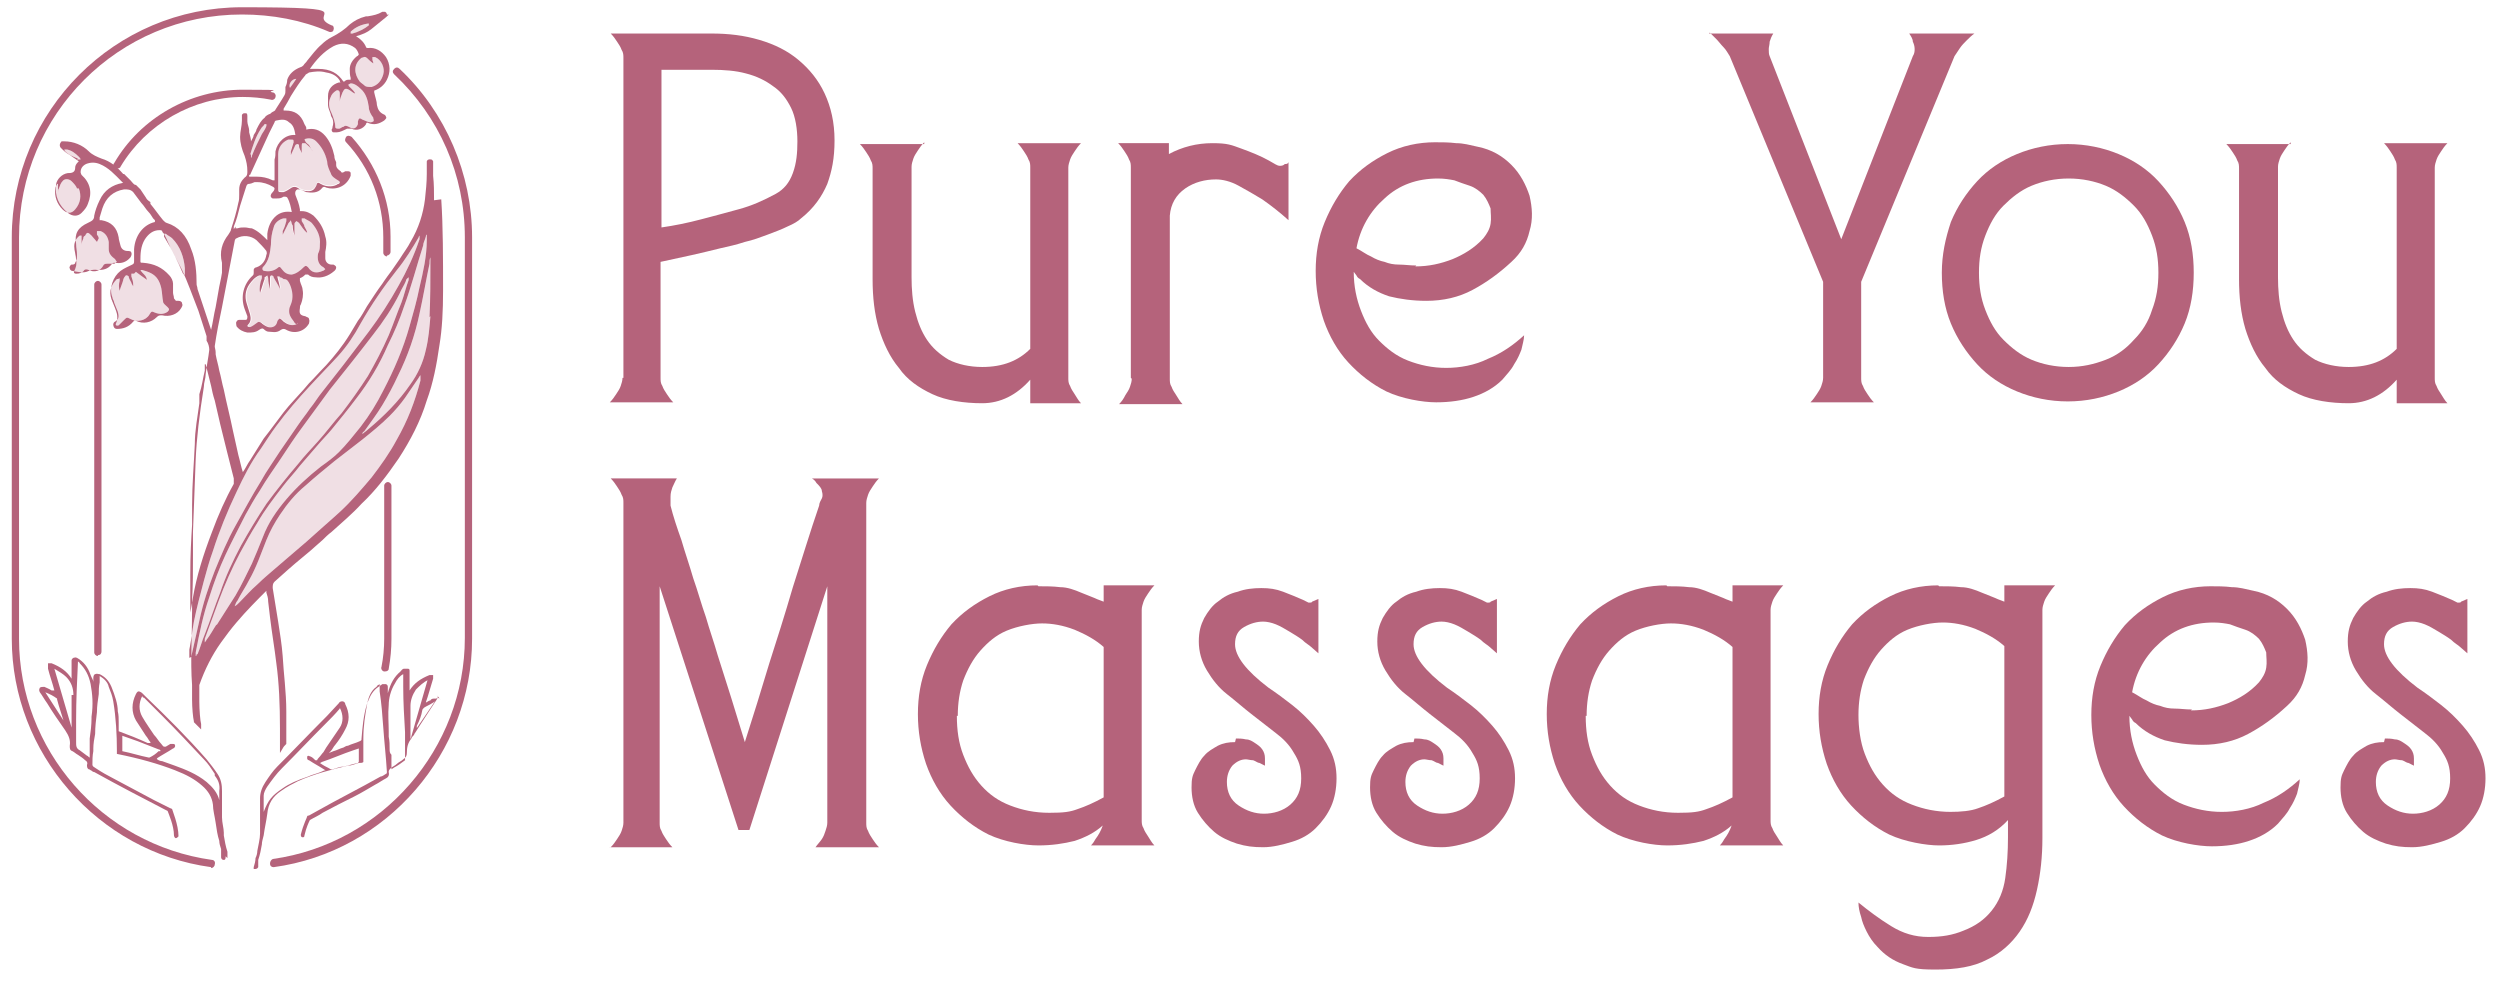 <svg xmlns="http://www.w3.org/2000/svg" id="Laag_1" data-name="Laag 1" viewBox="0 0 275.9 108.7"><defs><style>      .cls-1 {        opacity: .2;      }      .cls-1, .cls-2 {        fill: #b5637b;        stroke-width: 0px;      }    </style></defs><g><g><path class="cls-2" d="M30.2,95.7c-.2,0-.4-.1-.4-.4,0-.2.1-.4.3-.5,12.1-1.7,21.2-12.2,21.2-24.4V26.2c0-6.9-2.8-13.3-7.8-18-.2-.2-.2-.4,0-.6.2-.2.4-.2.6,0,5.1,4.8,8,11.6,8,18.6v44.3c0,12.6-9.4,23.5-21.9,25.2,0,0,0,0,0,0Z"></path><path class="cls-2" d="M23.3,95.7s0,0,0,0c-12.5-1.7-22-12.6-22-25.2V26.2C1.3,12.2,12.7.8,26.7.8s6.8.7,9.9,2c.2,0,.3.3.2.5,0,.2-.3.3-.5.2-3-1.3-6.3-1.9-9.6-1.9C13.1,1.6,2.1,12.6,2.1,26.2v44.3c0,12.2,9.1,22.7,21.3,24.4.2,0,.4.2.3.5,0,.2-.2.4-.4.4Z"></path><path class="cls-2" d="M42.7,28.3c-.2,0-.4-.2-.4-.4v-1.7c0-3.9-1.4-7.6-4.1-10.5-.2-.2-.1-.4,0-.6.2-.2.4-.1.6,0,2.7,3,4.3,6.9,4.3,11v1.7c0,.2-.2.4-.4.4Z"></path><path class="cls-2" d="M12.9,18.6c0,0-.1,0-.2,0-.2-.1-.3-.4-.1-.6,2.9-5,8.4-8.1,14.2-8.1s2.2.1,3.3.3c.2,0,.4.3.3.5,0,.2-.3.4-.5.3-1-.2-2.1-.3-3.1-.3-5.5,0-10.7,3-13.5,7.7,0,.1-.2.2-.4.2Z"></path><path class="cls-2" d="M10.8,72.4c-.2,0-.4-.2-.4-.4,0-.5,0-1,0-1.5V31.4c0-.2.2-.4.4-.4s.4.2.4.4v39.1c0,.5,0,1,0,1.4,0,.2-.1.4-.4.4,0,0,0,0,0,0Z"></path><path class="cls-2" d="M42.4,74.1s0,0,0,0c-.2,0-.4-.3-.3-.5.2-1,.3-2.1.3-3.1v-16.9c0-.2.2-.4.4-.4s.4.2.4.4v16.9c0,1.1-.1,2.2-.3,3.3,0,.2-.2.3-.4.3Z"></path><g><path class="cls-2" d="M25.1,94.7s0,0,0,0v-.7c-.2-.6-.3-1.2-.4-1.8,0,0,0-.2,0-.3,0-.5-.2-1.1-.2-1.7,0-.6,0-1.2,0-1.8,0-.4,0-.7,0-1.1,0-.7-.1-1.3-.5-1.9-.4-.6-.8-1.1-1.2-1.6-2.1-2.4-4.4-4.7-6.7-6.9l-.4-.4c-.1-.1-.3-.2-.4-.2-.1,0-.2.1-.3.3-.5,1-.5,2,0,2.9.4.6.7,1.1,1.1,1.7.2.2.3.5.5.7,0,0,0,0,0,.1h-.3c-1.1-.5-2.1-.9-3.2-1.3,0,0,0,0,0-.2,0-.3,0-.6,0-.8,0-.4,0-.8-.1-1.2,0-.8-.3-1.7-.7-2.7-.3-.7-.7-1.1-1.3-1.4-.2,0-.3-.1-.5,0-.1,0-.2.2-.2.4,0,.2,0,.4,0,.6h0s0,0,0-.1c0-.3-.2-.5-.3-.8-.3-.9-.8-1.5-1.5-1.9-.2-.1-.3,0-.4,0,0,0-.2.1-.2.3,0,.4,0,.8,0,1.1,0,.2,0,.5,0,.7,0,0,0,.2,0,.3,0,0,0,0,0,0h0s0,0,0-.1c-.5-.8-1.2-1.3-2.2-1.7-.1,0-.3,0-.4,0,0,0,0,.2,0,.4,0,0,0,.2,0,.2,0,0,0,0,0,0,.2.8.5,1.6.7,2.4,0,0,0,0-.1,0h-.2c-.3-.2-.6-.3-.8-.4-.2,0-.4,0-.5.1-.1.2-.1.3,0,.5,0,0,0,0,0,0,.3.4.5.8.8,1.2.6,1,1.3,2,2,3,.4.6.6,1.1.5,1.7,0,.3,0,.5.3.6.2.1.4.3.6.4.3.2.6.4.8.6.2.1.3.3.2.5,0,.2,0,.4.2.5,0,0,.1,0,.2.1.1,0,.2.2.4.2,2.7,1.5,5.4,2.9,8.1,4.3.1.3.7,1.6.7,2.7,0,.1.1.3.2.3,0,0,0,0,0,0,.1,0,.2-.1.3-.2,0-1.3-.7-2.9-.7-3,0,0,0,0,0,0,0,0-.1-.1-.2-.1-.6-.3-1.2-.6-1.8-.9-1.5-.8-3-1.6-4.5-2.4-.6-.3-1.3-.7-1.9-1.1l-.3-.2c0,0-.1-.1-.1-.2,0-.5,0-1,.1-1.5v-.3c0-.5.1-1.1.2-1.6,0-.8.1-1.6.2-2.4,0-.7.1-1.3.2-2,0-.4,0-.8.1-1.3,0-.2,0-.3,0-.5,0,0,0-.1,0-.2.5.3.9.7,1,1.2.2.5.4,1,.5,1.6.3,1.8.4,3.7.4,5.4,0,0,0,.1,0,.2h0c0,.1,0,.2,0,.2,0,0,0,0,0,0,2.5.5,4.6,1.1,6.4,1.8,1.3.5,2.2,1,3,1.7.7.6,1.1,1.3,1.2,2.1,0,.6.2,1.3.3,2,.1.7.2,1.4.4,2,0,.3.1.6.2.9,0,.2,0,.3,0,.5,0,.1,0,.3,0,.4,0,0,0,.3.3.3s0,0,0,0c.2,0,.2-.2.2-.4,0,0,0,0,0,0ZM17.3,83.7c.6-.4,1.2-.7,1.8-1.1.1,0,.3-.2.2-.4,0,0,0-.1-.2-.1,0,0-.2,0-.3,0-.2.1-.3.2-.5.3h-.2c-.1,0-.2-.2-.3-.3-.3-.3-.5-.7-.8-1-.4-.6-.9-1.3-1.3-2-.4-.7-.4-1.5,0-2.3,0,0,0,0,0,0,0,0,0,.2.2.2.7.7,1.4,1.4,2.1,2.1,1.5,1.5,3,3.1,4.5,4.7.5.5.8,1,1.2,1.6v.2c.4.5.6,1,.5,1.7,0,.3,0,.7,0,1,0,0,0,0,0,0-.2-.8-.7-1.4-1.4-2-1.1-.9-2.4-1.4-3.5-1.8-.5-.2-.9-.3-1.4-.5-.2,0-.4-.1-.6-.2,0,0,0,0,.1,0ZM17.7,82.9h-.2c-.3.3-.6.5-1,.7,0,0,0,0-.1,0-1-.2-1.9-.5-2.9-.7,0,0,0,0,0,0,0,0,0,0,0,0v-1.7l1.7.6c.8.3,1.5.6,2.3.9,0,0,.1,0,.2.1,0,0,0,0,0,0ZM10.1,79.3c0,.7-.1,1.5-.2,2.2,0,.3,0,.7,0,1,0,.3,0,.5,0,.8v.3c-.1,0-.2-.2-.3-.2-.3-.2-.5-.4-.8-.6-.4-.2-.4-.5-.4-.9,0-.5,0-1.1,0-1.6,0-.2,0-.5,0-.7v-.2c0-2.1.1-4.2.2-6.3,0,0,0,0,0-.1h0s0,0,0,0c0,0,.2.1.2.2.6.6,1,1.3,1.2,2.3.2,1.1.3,2.2.1,3.6ZM7,79.5l-2-3.1c.5.2.9.4,1.3.7,0,0,0,0,0,.1.2.8.5,1.6.7,2.3ZM7.9,76.7c0,.8,0,1.6,0,2.4,0,.4,0,.7,0,1.1,0,0,0,0,0,.1l-1.9-6.5c.5.3,1,.6,1.3.9.6.6.8,1.3.8,2Z"></path><path class="cls-2" d="M48.6,77.2c-.1-.2-.3-.2-.5-.1,0,0-.1,0-.2,0-.1,0-.3,0-.4.2-.1,0-.3.1-.4.2,0,0,0,0-.1,0,0,0,0,0,0,0l.2-.6c.2-.7.4-1.3.6-2,0-.1,0-.3,0-.4,0,0-.3,0-.4,0-1,.4-1.7.9-2.2,1.7,0,0,0,0,0,0,0,0,0,0,0-.1,0-.2,0-.4,0-.7,0-.4,0-.9,0-1.3,0-.2,0-.3-.2-.3,0,0-.2,0-.4,0-.2,0-.3.2-.4.3-.7.6-1.1,1.3-1.4,2.4,0,0,0,0,0,.1,0,0,0-.2,0-.3h0c0-.2,0-.3,0-.4,0-.2,0-.3-.2-.4-.1,0-.2,0-.4,0-.3.2-.6.4-.8.6-.5.5-.7,1.1-.9,1.6-.4,1.3-.5,2.6-.6,3.8,0,.2,0,.2-.2.3-.4.2-.9.3-1.3.5-.2,0-.3.1-.5.2-.4.1-.7.3-1.1.4l-.5.2s0,0,0,0c0,0,.1-.1.2-.2.2-.2.3-.5.5-.7.4-.5.8-1.1,1.1-1.7.5-.9.5-1.8,0-2.8,0-.2-.2-.3-.3-.3-.1,0-.3,0-.4.2l-1.3,1.4c-1.8,1.8-3.7,3.8-5.5,5.6-.5.5-.9,1.1-1.3,1.7-.4.6-.6,1.2-.6,1.8,0,.4,0,.9,0,1.3,0,.3,0,.6,0,.9,0,.2,0,.3,0,.5,0,.4,0,.8,0,1.2,0,.6-.2,1.3-.3,1.9,0,.3-.1.6-.2.8,0,.3-.1.7-.2,1,0,0,0,.2,0,.2,0,0,0,0,.2,0h0c0,0,.2,0,.3-.2,0,0,0,0,0-.2,0,0,0,0,0,0v-.6c.2-.6.3-1.1.4-1.7,0-.3.1-.6.2-1,.1-.8.3-1.6.4-2.4.1-1.1.6-1.9,1.5-2.5.7-.5,1.3-.8,1.9-1.1,1.8-.8,3.8-1.3,5.5-1.7.4,0,.8-.2,1.2-.3.2,0,.4,0,.5-.1h0s0,0,0,0c0-.3,0-.5,0-.8,0-.6,0-1.2,0-1.8,0-1.4.2-2.6.4-3.7.1-.6.3-1.3.8-1.8.1-.1.3-.2.4-.4,0,0,.1,0,.2-.1,0,0,0,0,0,0,0,0,0,.1,0,.2v.6c.2,1.3.3,2.6.4,4,.1,1.5.3,3.2.4,4.9,0,0,0,.2-.1.2-.2.1-.4.3-.6.3-2.3,1.3-4.7,2.5-7,3.8l-.9.5s-.2,0-.2.1-.4.8-.7,2c0,.1,0,.3.2.3,0,0,0,0,0,0,.1,0,.2,0,.2-.2.2-.9.5-1.5.6-1.7,0,0,0,0,0,0,0,0,0,0,0,0,.5-.3,1-.5,1.4-.8,1.1-.6,2.3-1.2,3.5-1.8.8-.4,1.6-.9,2.3-1.3.4-.2.8-.5,1.2-.7.2-.1.4-.3.3-.7,0-.1,0-.2.2-.4.2-.2.5-.3.7-.5.2-.2.5-.3.7-.5.3-.2.4-.4.4-.7,0-.6.1-1.1.5-1.6,0-.1.2-.3.3-.4,0,0,0-.1.1-.2l.7-1.1c.6-.9,1.1-1.7,1.7-2.6.1-.2.2-.3,0-.5ZM47.2,75l-1.9,6.6v-.5c0-.4,0-.8,0-1.2,0-.2,0-.4,0-.6,0-.5,0-.9,0-1.4,0-.6.2-1.2.6-1.8.4-.4.8-.8,1.4-1.1ZM46,80.6v-.5c.3-.6.5-1.1.6-1.7,0-.1.1-.2.2-.3.3-.2.6-.3.9-.5,0,0,.2-.1.3-.2,0,0,0,0,0,0-.7,1-1.4,2.1-2.1,3.1,0,0,0,0,0,0ZM44.5,75.8c0,1.7.1,3.3.2,5v2.2c0,0,0,.1,0,.1,0,.2,0,.4,0,.6,0,0,0,.1,0,.2-.4.3-.8.6-1.2.8l-.3.2v-1.6c-.2-.2-.2-.4-.2-.6,0-.5,0-.9-.1-1.4,0-.2,0-.4,0-.6,0-.9-.1-1.9,0-2.9,0-.7.2-1.6.7-2.4.2-.4.5-.8.9-1h0c0,.2,0,.3,0,.4,0,.3,0,.7,0,1ZM39.6,82.8c0,.1,0,.3,0,.4,0,.3,0,.5,0,.8,0,.1,0,.1-.1.2-.5.1-1.1.3-1.6.4-.4,0-.8.2-1.2.3,0,0-.1,0-.2,0-.3-.2-.6-.3-.9-.5l-.3-.2s0,0,0,0c0,0,.1,0,.2-.1,1.2-.4,2.3-.9,3.5-1.3l.6-.2s0,0,0,0h0c0,.2,0,.2,0,.3ZM37.5,78.1h0c.4.8.4,1.6,0,2.2-.5.7-1,1.5-1.5,2.2-.1.2-.2.3-.3.5-.2.2-.3.4-.5.6,0,0-.2.2-.2.3h-.2c-.2-.2-.3-.3-.5-.4-.1,0-.3-.2-.4,0,0,0,0,.1,0,.2,0,.1.1.2.2.2.6.4,1.2.7,1.8,1.1,0,0,0,0,.1,0-.2,0-.4.1-.6.2-.5.2-1,.3-1.4.5-1.2.4-2.1.8-2.8,1.3-1.2.8-1.6,1.3-2.1,2.6,0-.1,0-.2,0-.3,0-.5,0-1,0-1.5,0-.3.2-.7.4-1,.5-.7,1-1.4,1.6-2,1.6-1.6,3.2-3.3,4.7-4.8.6-.6,1.2-1.2,1.7-1.8,0,0,0,0,0,0Z"></path></g><path class="cls-2" d="M47.9,22.1c0-.9,0-1.8-.1-2.7v-1.3c0,0,0,0,0,0,0,0,0-.2,0-.3,0,0-.1-.2-.2-.2,0,0-.4-.1-.5.2,0,0,0,.2,0,.2,0,.4,0,.8,0,1.2,0,.9-.1,1.9-.2,2.8-.2,1.6-.7,3.2-1.6,4.7-.3.6-.7,1.1-1.2,1.9-.3.4-.6.9-.9,1.3-.3.4-.6.8-.8,1.1l-.2.3c-.6.8-1.1,1.6-1.7,2.5-.3.5-.6,1.1-1,1.6-.3.5-.6,1-.9,1.5-.8,1.3-1.7,2.4-2.6,3.4-.6.6-1.2,1.3-1.9,2l-.6.7c-.7.8-1.5,1.6-2.2,2.5-.7.9-1.4,1.9-2.2,2.9-.5.8-1,1.6-1.5,2.4-.3.4-.5.9-.8,1.3,0,0,0,0,0,0,0,0,0,0,0,0-.2-.6-.3-1.2-.5-1.9l-.6-2.7c-.3-1.5-.7-3-1-4.5-.2-.7-.3-1.4-.5-2.1-.1-.6-.3-1.2-.4-1.8,0,0,0-.2,0-.2,0-.3-.1-.5-.1-.7.2-1.4.5-2.9.8-4.3h0c.5-2.7,1-5.1,1.4-7.3,0-.1.1-.3.2-.3.7-.4,1.6-.3,2.2.2.4.4.8.8,1.1,1.2,0,0,.1.3,0,.4-.1.7-.5,1.2-1.1,1.4-.1,0-.3.1-.3.3,0,0,0,.2,0,.3,0,.1,0,.2-.1.3-1,.9-1.4,2.3-.9,3.7.1.3.2.5.3.8,0,.2,0,.4-.2.4-.1,0-.2,0-.3,0,0,0-.2,0-.3,0-.2,0-.3,0-.4.2-.1.1,0,.4,0,.5.3.4.7.6,1.2.7.5,0,.9,0,1.3-.3.3-.2.4-.2.6,0,.1.1.3.2.4.2.4,0,.9.2,1.4-.2q.3-.2.6,0h0c.9.5,2,.2,2.5-.7,0-.1.1-.3,0-.5,0-.2-.3-.2-.4-.3-.6-.1-.7-.3-.6-.9,0-.1,0-.3.1-.4h0c.2-.5.3-1.1.2-1.6,0-.3-.2-.6-.3-1,0-.2,0-.2,0-.3.3-.1.5-.3.6-.4,0,0,.1,0,.3,0,.2.2.5.3.8.3.7.1,1.4-.1,2.1-.7.1-.1.2-.2.2-.4,0-.1-.1-.2-.3-.3,0,0-.1,0-.2,0,0,0,0,0,0,0-.4,0-.7-.3-.7-.7,0-.2,0-.5,0-.7.1-.5.2-1.1,0-1.7-.2-1-.7-1.7-1.3-2.3-.4-.3-.8-.5-1.3-.5,0,0-.2,0-.2,0,0,0,0-.1,0-.2h0c-.1-.6-.3-1.1-.5-1.6h0q-.1-.4.2-.6c.1,0,.2,0,.3,0,.2.1.5.2.7.3.6.1,1.3.1,1.7-.4q.2-.3.5-.1c.9.3,2.2,0,2.7-1.3,0-.1,0-.2,0-.3,0,0,0-.2-.3-.2,0,0-.2,0-.3,0-.3.2-.4.2-.5,0-.3-.2-.5-.4-.5-.7v-.3c-.1-.2-.2-.4-.2-.7-.2-.9-.5-1.6-1-2.2-.6-.7-1.3-.9-2.1-.7,0,0,0,0,0,0,0,0,0,0,0,0v-.2c0-.1-.1-.2-.2-.4-.4-1.1-1.1-1.5-2.1-1.5,0,0,0,0-.2,0,0,0,0-.1,0-.2.3-.5.6-1,.8-1.4.5-.8,1-1.6,1.6-2.3,0-.1.3-.2.4-.3.6-.1,1.2-.2,1.9,0,.7.1,1.2.4,1.5.9,0,.2.1.2.1.2,0,0,0,0-.2,0-.7.2-1.2.7-1.2,1.5,0,.4,0,.7,0,1,0,.3.2.7.3,1,0,.2.1.3.2.5.1.3.1.6,0,.9,0,0,0,.2-.1.3,0,0,0,.3.2.3.1,0,.2,0,.4,0,.3,0,.7-.2,1.1-.4.2,0,.3,0,.5,0,.6.3,1.3,0,1.6-.5,0-.2.2-.2.3-.1.6.2,1.1.1,1.7-.3.2-.2.3-.3.2-.4,0,0,0-.2-.3-.3-.4-.2-.6-.5-.7-1,0-.4-.2-.9-.3-1.4,0-.1,0-.1,0-.2.6-.2,1.1-.6,1.4-1.2.4-.8.4-1.7-.1-2.5-.5-.7-1.2-1.1-2-1,0,0-.2,0-.2-.1-.2-.5-.6-.9-1.1-1.2,0,0,0,0,0,0,0,0,0,0,0,0,.7-.2,1.2-.4,1.7-.8.5-.4,1-.8,1.6-1.3s.1-.2.1-.3c0,0,0-.2-.2-.3,0,0-.2,0-.3,0-.5.3-1,.4-1.6.5h-.2c-.8.2-1.3.5-1.8.9-.5.5-1.2,1-2,1.4-.4.2-.8.5-1.1.8-.6.5-1.1,1.2-1.6,1.8-.1.2-.3.3-.4.5,0,0-.2.2-.3.2-.8.3-1.3.8-1.5,1.4,0,.3-.1.6-.2.8,0,.1,0,.3,0,.4h0c0,.2,0,.3-.1.5-.4.7-.7,1.1-1,1.6,0,.1-.2.2-.4.3h0c-.1.1-.2.2-.3.2-.2.1-.4.2-.5.4-.4.3-.6.7-.9,1.3,0,.2-.2.4-.3.6,0,.2-.2.5-.3.7,0-.3-.1-.6-.2-1v-.2c0-.3-.2-.7-.2-1,0-.1,0-.2,0-.3,0-.1,0-.2,0-.3,0-.1,0-.2-.1-.3,0,0-.2,0-.3,0,0,0-.2.1-.2.2,0,.2,0,.4,0,.6,0,.6-.2,1.2-.2,1.8,0,.7.2,1.4.5,2.1h0c.2.6.3,1.1.3,1.7,0,.3,0,.5-.3.7-.3.3-.6.7-.6,1.3,0,.2,0,.4,0,.6,0,.3,0,.6-.1.9-.2,1-.5,2-.8,2.9,0,.2-.2.4-.3.6-.7.9-1,1.9-.7,3.1,0,.4,0,.7,0,1.1-.1.7-.3,1.4-.4,2.1l-.3,1.7c-.2.8-.3,1.7-.5,2.5,0,0,0,0,0,0,0,0,0,0,0,0-.5-1.5-1-3-1.5-4.5,0-.2-.1-.4-.1-.5,0-1.3-.1-2.7-.6-3.9-.5-1.5-1.4-2.5-2.7-2.9-.1,0-.3-.2-.4-.3-.5-.6-.9-1.2-1.4-1.8v-.2c-.3-.2-.4-.3-.5-.5-.2-.3-.4-.6-.6-.9-.1-.1-.3-.3-.4-.4,0,0,0,0-.1-.1,0,0,0,0-.1,0,0,0,0,0,0,0-.2-.1-.3-.3-.5-.5-.2-.2-.5-.5-.7-.7h-.1c-.7-.8-1.4-1.4-2.4-1.7-.5-.2-1-.4-1.4-.8-.7-.7-1.7-1.1-2.7-1.1-.1,0-.2,0-.3,0,0,0-.2.2-.2.4,0,0,0,.2.1.3.3.3.6.6,1,.8.3.2.7.5,1,.7,0,0,0,0,0,0,0,0,0,0,0,0,0,0,0,0-.1.1-.2.2-.3.4-.3.6,0,.4-.2.6-.7.6,0,0,0,0-.1,0-.7.1-1.2.7-1.3,1.2-.2,1.3.3,2.4,1.3,3.2.5.4,1.1.4,1.5,0,.4-.4.6-.7.7-1,.5-1.2.3-2.3-.7-3.2,0,0-.1-.2-.1-.3,0-.4.2-.7.6-.9.5-.2,1-.2,1.5,0,1,.4,1.7,1.2,2.4,1.9l.2.2s0,0,0,0c0,0,0,0-.1,0h0c-1.1.2-2,.8-2.5,1.9-.3.6-.5,1.2-.6,1.7,0,.5-.3.6-.7.8-1.1.5-1.5,1.2-1.3,2.3h0c0,.5.1.8.1,1.2,0,.3,0,.6-.2.9,0,.1-.1.2-.3.2h-.1c-.1,0-.3.3-.2.4,0,.1.1.3.3.3.6.1,1.2.3,1.8,0q.5-.2,1-.1c.6,0,1.1-.1,1.5-.6.1-.2.2-.2.4-.2.6.1,1.2,0,1.7-.6,0,0,.2-.3.1-.5,0-.2-.3-.2-.4-.2-.4,0-.7-.2-.8-.6-.1-.4-.2-.7-.2-.9-.2-1.1-.8-1.7-1.9-1.9-.1,0-.2,0-.2,0,0,0,0,0,0-.1v-.2c.1-.3.2-.7.3-1,.4-1.2,1.2-1.9,2.4-2.1.4,0,.7,0,1,.3.3.4.6.8.9,1.2.3.3.5.7.8,1,.2.2.3.4.5.7l.2.2c0,.1,0,.2,0,.2,0,0,0,0,0,0-1.3.3-2.2,1.5-2.3,3,0,.4,0,.9,0,1.3h0c0,.2,0,.3-.2.4-.4.2-.9.4-1.3.7-.8.6-1.3,1.9-.9,2.9,0,.2.2.4.2.6.1.3.3.7.4,1,.2.7,0,.9-.3,1.1-.1,0-.2.2-.2.3,0,0,0,.5.4.5.7,0,1.3-.2,1.8-.8.1-.1.2-.2.3-.1.8.4,1.7.2,2.3-.4.2-.2.3-.2.6-.2.8.2,1.7-.1,2.1-.8.1-.2.2-.3.1-.5,0-.2-.2-.3-.4-.3,0,0,0,0-.1,0,0,0-.1,0-.2,0h0c0-.1-.2-.2-.2-.3,0-.2-.1-.4-.1-.6,0-.1,0-.2,0-.4,0-.2,0-.4,0-.6,0-.3-.2-.7-.4-.9-.8-.9-1.7-1.3-2.9-1.4-.3,0-.3,0-.3-.2,0-.7,0-1.6.5-2.4.4-.6.9-1,1.6-1,.2,0,.2,0,.3.1,0,.1.1.2.2.3.1.2.2.4.3.6.1.3.3.6.4.9.4.8.9,1.7,1.3,2.5.6,1.3,1.1,2.7,1.8,4.5.3.9.6,1.9.9,2.8v.5c.2.3.3.7.3,1-.1.9-.3,1.8-.4,2.7,0,.5-.2.9-.2,1.4-.5,3.1-.8,5.7-.9,8-.1,2.7-.2,5.4-.3,8,0,.8,0,1.7,0,2.5,0,1.7,0,3.4-.1,5.1v1.2c0,2.7-.2,5.4,0,8.1,0,.3,0,.9,0,1.6,0,.9.1,2,.2,2.4h0c0,0,0,.1,0,.1.1.1.3.3.4.4l.4.4v-.6c-.1-.3-.2-1.6-.2-2.5,0-.5,0-.9,0-1.1,0-.2,0-.5,0-.7.6-1.7,1.4-3.3,2.4-4.7.5-.7,1.1-1.5,1.7-2.2,1.1-1.3,2.3-2.5,3.3-3.5,0,0,0,0,0,0,0,0,0,0,0,0v.2c.1.3.2.6.2,1l.2,1.7c.2,1.7.5,3.4.7,5.1.3,2.2.4,4.6.4,7.2,0,.7,0,1.4,0,2.1v.6s.3-.5.3-.5c.1-.2.2-.3.4-.5h0s0-.1,0-.1c0-1.4,0-2.5,0-3.5,0-2.1-.3-4.2-.4-6.1-.1-1.3-.3-2.5-.5-3.8-.2-1.2-.4-2.4-.6-3.7,0-.3,0-.5.2-.7,1-.9,2-1.8,3.1-2.7l.6-.5c.5-.4,1-.9,1.6-1.4.3-.3.6-.6,1-.9,1.1-1,2.3-2,3.3-3.1,1.5-1.4,2.8-3.1,4.1-5,1.3-2,2.4-4.1,3.1-6.4.7-1.9,1.1-4,1.4-6.1.3-1.8.4-3.8.4-6,0-3.6,0-7.1-.2-10.1ZM41.2,13.1c0,0,.1.2,0,.3,0,0-.2.1-.3.1-.3,0-.6-.2-.9-.3-.3-.2-.4-.2-.5.2,0,0,0,.2,0,.3-.2.5-.5.6-1,.3-.2-.1-.4-.2-.6,0-.2,0-.3.2-.5.2-.2,0-.4,0-.4-.2,0-.5-.2-1-.4-1.5-.3-.6-.4-1.2-.1-1.8.1-.3.3-.5.6-.7.2-.1.4,0,.4.3,0,.3,0,.6,0,.9,0,0,0,0,0,0,0-.3.2-.7.3-1,.2-.4.3-.5.7-.3.2.1.4.3.6.4,0,0,0,0,.1,0,0,0,0,0,0,0-.1-.2-.3-.4-.4-.5,0,0-.2-.2-.3-.3,0,0-.1-.2,0-.2,0,0,.2-.1.2-.1.4,0,.8.3,1.1.6.6.5.8,1.3.9,2,0,.4.2.8.5,1.2ZM39.9,6.4c.2-.1.4-.2.6,0,.2.2.4.4.7.6,0-.2-.1-.3-.1-.4,0,0,0-.2,0-.3,0,0,.2,0,.3,0,.7.3,1.1,1.2.9,1.9-.2.7-.6,1.2-1.3,1.4-.3,0-.5,0-.7-.1-.2-.2-.4-.3-.6-.5-.6-.8-.8-1.9.3-2.7ZM38.7,3.5c.5-.5,1.2-.8,1.9-.9,0,0,.1,0,.1,0,0,0,0,.1,0,.2-.5.4-1.1.7-1.8.9,0,0-.2,0-.2,0,0,0,0-.2,0-.2ZM34.2,7.6c.7-1,1.5-1.9,2.6-2.5.8-.4,1.6-.4,2.4.2.2.2.3.4.4.7,0,0,0,0,0,0,0,0-.1.2-.2.2-.5.4-.8.9-.8,1.4,0,.3,0,.7.1,1,0,.1,0,.2,0,.2,0,0,0,0-.2,0-.2,0-.3,0-.5.2-.1,0-.1,0-.1,0-.6-.9-1.4-1.4-2.8-1.4,0,0,0,0-.1,0-.1,0-.3,0-.4,0-.1,0-.3,0-.4,0,0,0,0,0,0,0,0,0,0,0,0,0ZM32.7,8.7c-.2.3-.4.6-.7,1-.2-.4.2-1,.7-1ZM32.9,35.6c0,0-.1.2-.2.2-.5.2-1,0-1.4-.3,0,0-.1-.1-.2-.2,0,0-.2-.2-.3-.1,0,0-.2.2-.2.3-.1.5-.5.7-1,.6-.3-.1-.6-.3-.8-.5-.2-.1-.3-.1-.4,0-.3.2-.5.4-.8.5,0,0-.5,0-.2-.3.3-.3.3-.7.2-1.1-.1-.4-.3-.9-.4-1.3-.2-.7-.1-1.4.3-2,.3-.4.6-.8,1.1-1,.1,0,.3,0,.3,0,0,0,0,.2,0,.3-.2.5-.3,1.1-.2,1.6.2-.5.3-1,.5-1.5,0,0,0-.1,0-.2,0,0,.2-.1.3-.2,0,0,.1.2.1.3,0,.4.1.8.2,1.2,0-.4,0-.8,0-1.2,0-.1,0-.2.1-.3.1,0,.3,0,.3.2.2.4.5.8.7,1.3,0,0,0,0,0,.1,0-.5-.2-1-.3-1.5.2,0,.3,0,.3.1.1,0,.3.1.4.2.4,0,.5.2.7.6.3.7.4,1.5.1,2.2-.2.4-.3.9,0,1.4.1.2.3.4.4.6,0,0,.2.2.2.2ZM32.3,24.9c0,.4.1.7.2,1.1h0c0,0,0-.2,0-.3,0-.3,0-.7,0-1,0-.1.1-.2.2-.3,0,0,.2.1.3.2.3.4.5.8.9,1.1,0-.2-.2-.5-.3-.7,0-.2-.2-.4-.3-.6,0,0,0-.2,0-.3,0,0,.2,0,.3,0,.3.2.6.3.8.5.6.7,1,1.5.9,2.4,0,.3,0,.6-.2,1-.1.6,0,1.2.6,1.5,0,0,.1.1.2.2,0,0-.2.2-.3.2-.7.3-1.2.2-1.6-.4-.2-.2-.3-.2-.5,0-.4.4-.8.7-1.3.8-.5,0-.8-.2-1.1-.6-.2-.3-.3-.3-.5-.1-.4.3-.9.4-1.4.3-.2,0-.3-.2-.2-.4.7-.7.8-1.6.9-2.5,0-.7.1-1.3.3-1.9.1-.5.6-.9,1.1-1,.1,0,.2,0,.3,0,0,.1,0,.2,0,.3-.1.4-.2.7-.4,1.1,0,.1,0,.3,0,.4,0,0,0,0,0,0,.2-.4.4-.8.6-1.2,0-.1.2-.2.3-.4,0,.1.1.3.1.4ZM32.9,15.9c0,0,.1.1.1.2,0,.3.2.5.3.8,0,0,0,0,0,0,0,0,0-.2,0-.3,0-.2,0-.3,0-.5,0-.1,0-.3.1-.3,0,0,.2,0,.3,0,.2.2.5.4.7.7,0,0,0,.1.1.2,0,0,0,0,0,0-.1-.2-.3-.5-.4-.7-.1-.1-.3-.2-.4-.4,0,0-.1-.2-.1-.2,0,0,.1-.1.2-.1.4-.1.8,0,1.1.3.6.6,1,1.3,1.2,2.2,0,.4.2.9.4,1.3.1.4.5.6.8.8,0,0,.2.1.2.2,0,0,0,.2-.2.2-.4.3-1.2.4-1.9,0-.3-.2-.4-.2-.5.2-.2.4-.4.6-.9.6-.4,0-.8-.1-1.2-.4-.2-.1-.4-.1-.6,0-.3.2-.6.4-.9.5,0,0-.2,0-.3,0-.2,0-.3,0-.3-.3,0-.6,0-1.3,0-1.9,0-.7,0-1.4,0-2,0-.7.4-1.3,1.1-1.6,0,0,.2,0,.3,0,.3,0,.3,0,.3.3-.1.3-.2.7-.3,1,0,.1,0,.3,0,.4.2-.4.3-.7.5-1.1,0,0,.1-.1.2-.1ZM27.6,17.1c.3-1,.6-2,1.2-2.9.1-.2.3-.3.4-.5,0,0,.1,0,.2,0,0,0,0,.2,0,.2-.1.3-.3.6-.5.9-.4.8-.8,1.6-1.1,2.4,0,0,0,.2-.1.2,0,0,0,0,0,0,0-.1,0-.3,0-.4ZM27.6,19.3c.7-1.5,1.4-3.1,2.1-4.6.2-.4.4-.8.6-1.2,0-.1.1-.2.2-.2.5-.1,1-.2,1.4.2.5.3.6.8.7,1.4,0,0,0,0,0,0-1.1-.1-2,.8-2.2,1.8,0,.3,0,.6-.1.9,0,.1,0,.6,0,.6,0,.1,0,.2,0,.4,0,.4,0,.7,0,1.1,0,.1,0,.2,0,.2,0,0,0,0-.2,0-.6-.3-1.2-.4-1.7-.4s-.5,0-.7,0c0,0-.1,0-.2,0,0,0,0-.1,0-.2ZM25.8,25.3v-.3c.3-.7.5-1.5.7-2.3.2-.6.4-1.3.7-2.2,0,0,.1-.2.2-.2.2,0,.5-.1.7-.2,0,0,.2,0,.3,0,.6,0,1.2.2,1.7.5,0,0,.2.1.2.2,0,0,0,.2-.2.4,0,0-.2.2-.2.3-.1.2.1.4.2.4.1,0,.3,0,.4,0,.3,0,.5,0,.8-.2.2,0,.3,0,.4.1.3.5.4,1.1.5,1.6,0,0,0,0,0,0,0,0,0,0,0,0-.6-.1-1.2,0-1.7.4-.6.5-.9,1.2-1,2,0,.2,0,.4,0,.7,0,0,0,0,0,0,0,0,0,0,0,0-.5-.5-1-1-1.7-1.3-.3,0-.5-.1-.8-.1s-.5,0-.8.1c0,0-.1,0-.2,0,0,0,0,0,0-.2ZM8.7,20.8c.3.8.2,1.6-.4,2.3-.4.5-.9.5-1.4,0-.6-.6-.9-1.4-.8-2.3,0-.2.2-.4.2-.5,0,0,0,0,.1,0,0,.3,0,.6,0,1h0c0-.2,0-.4.1-.5.1-.3.2-.6.4-.8.2-.3.7-.3,1,0,.2.2.5.5.6.8ZM8.6,17.5c-.5-.2-1-.4-1.4-.8,0,0-.1-.1-.1-.2.1,0,.2,0,.3,0,.5.1.9.4,1.3.8,0,0,.2.2.2.3,0,0-.3,0-.4,0ZM10.9,26.3s0,0,0,0c0-.1-.1-.3-.2-.4,0-.1,0-.3,0-.4.1,0,.3,0,.4,0,.5.2.8.6.9,1.2,0,.3,0,.5,0,.8,0,.5.3.8.7,1.1,0,0,.1.2.2.3-.1,0-.2.2-.3.2-.2,0-.5,0-.7,0-.2,0-.4,0-.5.2-.3.6-1,.8-1.6.5-.2-.1-.4-.1-.5,0-.2.3-.5.4-.9.4-.2,0-.3-.1-.2-.3.2-.4.3-.8.2-1.2,0-.5-.2-1-.2-1.5,0-.5.2-.9.6-1.2,0,0,.2,0,.2,0,0,0,0,.2,0,.2,0,.3,0,.5,0,.8,0,0,0,0,0,0,0-.2.1-.5.2-.7,0-.1,0-.2.2-.3.2-.4.3-.4.7,0,.2.2.4.5.6.7ZM15,30c.4.3.8.6,1.1.8,0,0,0,0,.1.1,0-.5-.5-.7-.7-1.1.1,0,.2,0,.2,0,.7.2,1.3.4,1.7,1,.2.3.3.6.4,1,.1.5.1,1,.2,1.5,0,.2.3.4.5.6.2.2.2.3,0,.5-.4.3-.9.3-1.4.1-.4-.2-.4-.1-.6.2-.4.7-1.4.9-2.1.5-.4-.2-.4-.2-.7.1-.2.2-.4.4-.6.6-.2.1-.4,0-.3-.2.3-.6.1-1.2-.1-1.7-.1-.3-.3-.7-.4-1-.3-.9,0-1.6.6-2.2,0,0,.2,0,.3-.1,0,.1,0,.2,0,.3-.1.4-.1.7,0,1.1.1-.4.3-.8.4-1.2,0-.1.1-.3.2-.4.1-.2.3-.1.4,0,0,.2.2.5.3.7,0,.1.1.2.2.4,0,0,0,0,0,0,0,0,0-.1,0-.2,0-.3-.1-.6-.2-.9,0,0,0-.2,0-.3,0,0,.2,0,.3,0ZM20.4,30.4c0,0-.1-.1-.2-.2-.6-1.4-1.3-2.8-2.1-4.1,0,0,0,0,0-.1,0,0,0-.2,0-.2,0,0,.2,0,.2,0,.2.2.5.3.7.5.9.9,1.3,2.1,1.4,3.3,0,.2,0,.5,0,.7,0,0,0,0-.1,0ZM21,63.5c0-2.3.1-4,.2-5.6,0-.7,0-1.4,0-2.2,0-2.2.2-4.5.3-6.7,0-1.5.3-3,.5-4.5v-1c.3-.9.4-1.8.6-2.6v-.7c.1,0,.1,0,.1,0,0,0,0,0,0,0,.2.8.4,1.6.6,2.4.1.5.2,1,.4,1.6.2.9.4,1.7.6,2.6.5,2,1,4.1,1.5,6,0,.2,0,.4,0,.6-.9,1.6-1.7,3.4-2.4,5.3-1,2.6-1.7,4.9-2.1,7.2-.1.6-.2,1.2-.3,1.7v.5c0-1.6,0-3.1,0-4.7ZM20.9,72.6s0,0,0,0c0,0,0,0,0,0,0-.3,0-.6,0-.9.2-1,.3-2,.5-3.1.3-1.5.7-3,1.1-4.5.3-1.1.6-2.2,1-3.3.7-2.2,1.6-4.4,2.6-6.5.8-1.7,1.6-3.3,2.7-4.8.6-.9,1.1-1.7,1.7-2.5,1.1-1.5,2.4-3,3.7-4.4,1-1.1,2.1-2.2,3.1-3.3,1-1.1,1.8-2.3,2.5-3.6,1.2-2.1,2.5-4,4-5.9.9-1.1,1.7-2.4,2.4-3.6,0,0,0-.1.1-.2,0,0,0,0,0,0,0,.1,0,.3,0,.4-.6,1.8-1.4,3.5-2.3,5.1-1,1.8-2.1,3.5-3.3,5.1-1,1.3-1.9,2.5-2.9,3.8-.7.9-1.5,1.9-2.2,2.8-.5.6-.9,1.3-1.4,1.9-.4.6-.9,1.2-1.3,1.8-.7,1-1.3,1.9-2,2.9-.7,1.1-1.5,2.2-2.1,3.3-1,1.6-1.9,3.3-2.8,4.9-.9,1.6-1.6,3.3-2.3,5-.7,1.8-1.3,3.6-1.7,5.5-.3,1.3-.6,2.7-.9,4ZM21.7,72.2c0,0,0,.2-.1.2,0,0,0,0,0,0,0-.1,0-.3,0-.4.4-2.1.8-4.1,1.5-6.1.5-1.6,1.1-3.2,1.8-4.7.7-1.5,1.5-3,2.2-4.4.5-.9,1-1.8,1.6-2.7.7-1.2,1.5-2.3,2.3-3.5.8-1.2,1.5-2.3,2.4-3.5,1-1.4,2-2.7,3-4.1,1.6-2,3.2-4,4.8-6.1,1.1-1.4,2.1-2.9,2.9-4.5.2-.5.5-.9.7-1.4,0-.2.2-.3.3-.4,0,0,0,0,0,0,0,0,0,.2,0,.3-.3.8-.5,1.7-.8,2.5-.5,1.2-.9,2.4-1.4,3.6-.7,1.6-1.5,3.1-2.3,4.5-.9,1.4-1.9,2.8-2.9,4.1-.9,1-1.7,2.1-2.6,3.1-.7.8-1.5,1.6-2.2,2.5-1.2,1.4-2.4,2.9-3.5,4.4-1,1.5-1.9,3-2.8,4.6-.9,1.7-1.7,3.4-2.3,5.2-.6,1.5-1.1,3.1-1.7,4.6-.3.7-.5,1.5-.8,2.2ZM23.9,68.9c-.4.6-.7,1.2-1.1,1.7,0,0-.1.2-.2.3,0,0,0,0,0,0,0-.1,0-.3,0-.4.5-1.4,1-2.7,1.5-4.1.7-1.9,1.5-3.7,2.4-5.4.6-1.1,1.2-2.2,1.9-3.3.8-1.4,1.8-2.7,2.8-4,.6-.8,1.3-1.5,1.9-2.3.6-.7,1.3-1.5,1.9-2.2.5-.6,1.1-1.2,1.6-1.8.9-1.1,1.8-2.2,2.7-3.4,1.4-1.8,2.6-3.8,3.5-5.9.7-1.4,1.3-2.8,1.8-4.3.8-2.2,1.4-4.5,2.1-6.7,0-.3.2-.6.3-1,0,0,0-.2.1-.2h0c0,.2,0,.4,0,.6,0,1.8-.4,3.5-.8,5.2-.3,1.5-.7,2.9-1.1,4.3-.7,2.5-1.7,4.8-2.9,7.1-.7,1.4-1.5,2.7-2.5,4-.8,1-1.6,2-2.4,2.8-.6.6-1.3,1.1-2,1.6-1.4,1.1-2.7,2.3-3.8,3.6-1.1,1.3-2,2.6-2.6,4.2-.4,1-.8,2-1.2,2.9-.6,1.2-1.1,2.3-1.8,3.5-.7,1.1-1.4,2.2-2.1,3.3ZM46.4,42c-.6,2.3-1.4,4.4-2.6,6.5-.8,1.5-1.8,2.9-2.8,4.2-1.1,1.3-2.2,2.6-3.5,3.8-1.2,1.1-2.5,2.2-3.7,3.3-.9.8-1.9,1.6-2.8,2.4-.9.8-1.8,1.5-2.6,2.3-.7.6-1.3,1.3-2,2-.2.2-.3.3-.5.4h0c.1-.3.2-.5.3-.6.4-.8.9-1.5,1.3-2.3.8-1.4,1.3-2.9,1.9-4.4.4-1,.9-1.9,1.5-2.8.8-1.2,1.7-2.3,2.8-3.2,1-.9,2.1-1.8,3.2-2.7,1-.8,2.1-1.6,3.1-2.4,1-.8,2.1-1.7,3-2.6.6-.6,1.2-1.3,1.7-2,.5-.7,1-1.5,1.5-2.2,0,0,.1-.2.2-.3,0,0,0,0,0,0,0,.1,0,.3,0,.4ZM47.5,34.9c-.1,1.2-.2,2.5-.5,3.7-.3,1.4-.9,2.7-1.7,3.8-1.3,1.9-2.9,3.5-4.7,5-.2.2-.4.3-.6.5,0,0,0,0,0,0,0-.1,0-.2.2-.3.7-1,1.4-1.9,2-2.9.6-1,1.2-2.1,1.7-3.2,1.1-2.2,1.9-4.5,2.4-6.9.4-1.8.7-3.6,1.1-5.5,0-.2,0-.5.1-.7,0,0,0-.1,0-.2,0,0,0,0,0,0,0,.2,0,.4,0,.6,0,2.1,0,4.1-.1,6.2Z"></path></g><path class="cls-1" d="M41.2,13.1c0,0,.1.2,0,.3,0,0-.2.1-.3.1-.3,0-.6-.2-.9-.3-.3-.2-.4-.2-.5.2,0,0,0,.2,0,.3-.2.5-.5.6-1,.3-.2-.1-.4-.2-.6,0-.2,0-.3.2-.5.2-.2,0-.4,0-.4-.2,0-.5-.2-1-.4-1.5-.3-.6-.4-1.2-.1-1.8.1-.3.3-.5.6-.7.2-.1.4,0,.4.3,0,.3,0,.6,0,.9,0,0,0,0,0,0,0-.3.2-.7.3-1,.2-.4.3-.5.7-.3.2.1.4.3.6.4,0,0,0,0,.1,0,0,0,0,0,0,0-.1-.2-.3-.4-.4-.5,0,0-.2-.2-.3-.3,0,0-.1-.2,0-.2,0,0,.2-.1.2-.1.4,0,.8.3,1.1.6.6.5.8,1.3.9,2,0,.4.2.8.5,1.2ZM40.5,6.4c.2.2.4.4.7.6,0-.2-.1-.3-.1-.4,0,0,0-.2,0-.3,0,0,.2,0,.3,0,.7.3,1.1,1.2.9,1.9-.2.7-.6,1.2-1.3,1.4-.3,0-.5,0-.7-.1-.2-.2-.4-.3-.6-.5-.6-.8-.8-1.9.3-2.7.2-.1.4-.2.6,0ZM38.7,3.5c.5-.5,1.2-.8,1.9-.9,0,0,.1,0,.1,0,0,0,0,.1,0,.2-.5.4-1.1.7-1.8.9,0,0-.2,0-.2,0,0,0,0-.2,0-.2ZM32.7,8.7c-.2.3-.4.6-.7,1-.2-.4.2-1,.7-1ZM32.8,35.4c0,0,.2.2.2.2,0,0-.1.2-.2.2-.5.2-1,0-1.4-.3,0,0-.1-.1-.2-.2,0,0-.2-.2-.3-.1,0,0-.2.2-.2.3-.1.5-.5.7-1,.6-.3-.1-.6-.3-.8-.5-.2-.1-.3-.1-.4,0-.3.2-.5.4-.8.5,0,0-.5,0-.2-.3s.3-.7.2-1.1c-.1-.4-.3-.9-.4-1.3-.2-.7-.1-1.4.3-2,.3-.4.6-.8,1.1-1,.1,0,.3,0,.3,0,0,0,0,.2,0,.3-.2.5-.3,1.1-.2,1.6.2-.5.3-1,.5-1.5,0,0,0-.1,0-.2,0,0,.2-.1.3-.2,0,0,.1.2.1.3,0,.4.1.8.2,1.2,0-.4,0-.8,0-1.2,0-.1,0-.2.1-.3.1,0,.3,0,.3.2.2.4.5.8.7,1.3,0,0,0,0,0,.1,0-.5-.2-1-.3-1.5.2,0,.3,0,.3.1.1,0,.3.1.4.2.4,0,.5.2.7.6.3.7.4,1.5.1,2.2-.2.4-.3.9,0,1.4.1.2.3.4.4.6ZM32.5,26s0,0,0,0c0,0,0-.2,0-.3,0-.3,0-.7,0-1,0-.1.1-.2.2-.3,0,0,.2.1.3.2.3.4.5.8.9,1.1,0-.2-.2-.5-.3-.7,0-.2-.2-.4-.3-.6,0,0,0-.2,0-.3,0,0,.2,0,.3,0,.3.2.6.3.8.5.6.7,1,1.5.9,2.4,0,.3,0,.6-.2,1-.1.6,0,1.2.6,1.5,0,0,.1.1.2.2,0,0-.2.2-.3.2-.7.3-1.2.2-1.6-.4-.2-.2-.3-.2-.5,0-.4.4-.8.7-1.3.8-.5,0-.8-.2-1.1-.6-.2-.3-.3-.3-.5-.1-.4.3-.9.4-1.4.3-.2,0-.3-.2-.2-.4.7-.7.8-1.6.9-2.5,0-.7.1-1.3.3-1.9.1-.5.6-.9,1.1-1,.1,0,.2,0,.3,0,0,.1,0,.2,0,.3-.1.4-.2.7-.4,1.1,0,.1,0,.3,0,.4,0,0,0,0,0,0,.2-.4.4-.8.6-1.2,0-.1.2-.2.3-.4,0,.1.1.3.1.4,0,.4.1.7.2,1.1ZM33,16.1c0,.3.2.5.3.8,0,0,0,0,0,0,0,0,0-.2,0-.3,0-.2,0-.3,0-.5,0-.1,0-.3.1-.3,0,0,.2,0,.3,0,.2.2.5.4.7.7,0,0,0,.1.1.2,0,0,0,0,0,0-.1-.2-.3-.5-.4-.7-.1-.1-.3-.2-.4-.4,0,0-.1-.2-.1-.2,0,0,.1-.1.2-.2.4-.1.8,0,1.1.3.6.6,1,1.3,1.2,2.2,0,.4.2.9.4,1.3.1.4.5.6.8.8,0,0,.2.1.2.2,0,0,0,.2-.2.2-.4.3-1.2.4-1.9,0-.3-.2-.4-.2-.5.2-.2.4-.4.6-.9.6-.4,0-.8-.1-1.2-.4-.2-.1-.4-.1-.6,0-.3.2-.6.4-.9.5,0,0-.2,0-.3,0-.2,0-.3,0-.3-.3,0-.6,0-1.3,0-1.9,0-.7,0-1.4,0-2,0-.7.4-1.3,1.1-1.6,0,0,.2,0,.3,0,.3,0,.3,0,.3.3-.1.3-.2.7-.3,1,0,.1,0,.3,0,.4.2-.4.3-.7.5-1.1,0,0,.1-.1.2-.1,0,0,.1.1.1.2ZM27.6,17.1c.3-1,.6-2,1.2-2.9.1-.2.3-.3.4-.5,0,0,.1,0,.2,0,0,0,0,.2,0,.2-.1.3-.3.6-.5.9-.4.8-.8,1.6-1.1,2.4,0,0,0,.2-.1.2,0,0,0,0,0,0,0-.1,0-.3,0-.4ZM8.7,20.8c.3.8.2,1.6-.4,2.3-.4.5-.9.5-1.4,0-.6-.6-.9-1.4-.8-2.3,0-.2.2-.4.2-.5,0,0,0,0,.1,0,0,.3,0,.6,0,1h0c0-.2,0-.4.1-.5.1-.3.2-.6.4-.8.2-.3.7-.3,1,0,.2.2.5.5.6.8ZM8.6,17.5c-.5-.2-1-.4-1.4-.8,0,0-.1-.1-.1-.2.1,0,.2,0,.3,0,.5.1.9.4,1.3.8,0,0,.2.2.2.3,0,0-.3,0-.4,0ZM10.9,26.3s0,0,0,0c0-.1-.1-.3-.2-.4,0-.1,0-.3,0-.4.1,0,.3,0,.4,0,.5.2.8.6.9,1.2,0,.3,0,.5,0,.8,0,.5.3.8.7,1.1,0,0,.1.2.2.3-.1,0-.2.2-.3.2-.2,0-.5,0-.7,0-.2,0-.4,0-.5.2-.3.6-1,.8-1.6.5-.2-.1-.4-.1-.5,0-.2.3-.5.4-.9.4-.2,0-.3-.1-.2-.3.2-.4.3-.8.2-1.2,0-.5-.2-1-.2-1.5,0-.5.2-.9.6-1.2,0,0,.2,0,.2,0,0,0,0,.2,0,.2,0,.3,0,.5,0,.8,0,0,0,0,0,0,0-.2.1-.5.2-.7,0-.1,0-.2.2-.3.2-.4.3-.4.7,0,.2.2.4.5.6.7ZM15,30c.4.3.8.6,1.1.8,0,0,0,0,.1.1,0-.5-.5-.7-.7-1.1.1,0,.2,0,.2,0,.7.2,1.3.4,1.7,1,.2.3.3.6.4,1,.1.5.1,1,.2,1.5,0,.2.3.4.5.6.2.2.2.3,0,.5-.4.3-.9.3-1.4.1-.4-.2-.4-.1-.6.2-.4.7-1.4.9-2.1.5-.4-.2-.4-.2-.7.1-.2.2-.4.4-.6.6s-.4,0-.3-.2c.3-.6.1-1.2-.1-1.7-.1-.3-.3-.7-.4-1-.3-.9,0-1.6.6-2.2,0,0,.2,0,.3-.1,0,.1,0,.2,0,.3-.1.4-.1.7,0,1.1.1-.4.3-.8.4-1.2,0-.1.1-.3.2-.4.1-.2.3-.1.4,0,0,.2.2.5.3.7,0,.1.1.2.2.4,0,0,0,0,0,0,0,0,0-.1,0-.2,0-.3-.1-.6-.2-.9,0,0,0-.2,0-.3,0,0,.2,0,.3,0ZM20.4,30.4c0,0-.1-.1-.2-.2-.6-1.4-1.3-2.8-2.1-4.1,0,0,0,0,0-.1,0,0,0-.2,0-.2,0,0,.2,0,.2,0,.2.2.5.3.7.5.9.9,1.3,2.1,1.4,3.3,0,.2,0,.5,0,.7,0,0,0,0-.1,0ZM20.9,72.6s0,0,0,0c0,0,0,0,0,0,0-.3,0-.6,0-.9.2-1,.3-2,.5-3.1.3-1.5.7-3,1.1-4.5.3-1.1.6-2.2,1-3.3.7-2.2,1.6-4.4,2.6-6.5.8-1.7,1.6-3.3,2.7-4.8.6-.9,1.1-1.7,1.7-2.5,1.1-1.5,2.4-3,3.7-4.4,1-1.1,2.1-2.2,3.1-3.3,1-1.1,1.8-2.3,2.5-3.6,1.2-2.1,2.5-4,4-5.9.9-1.1,1.7-2.4,2.4-3.6,0,0,0-.1.1-.2,0,0,0,0,0,0,0,.1,0,.3,0,.4-.6,1.8-1.4,3.5-2.3,5.1-1,1.8-2.1,3.5-3.3,5.1-1,1.3-1.9,2.5-2.9,3.8-.7.9-1.5,1.9-2.2,2.8-.5.6-.9,1.3-1.4,1.9-.4.6-.9,1.2-1.3,1.8-.7,1-1.3,1.9-2,2.9-.7,1.1-1.5,2.2-2.1,3.3-1,1.6-1.9,3.3-2.8,4.9-.9,1.6-1.6,3.3-2.3,5-.7,1.8-1.3,3.6-1.7,5.5-.3,1.3-.6,2.7-.9,4ZM21.7,72.2c0,0,0,.2-.1.2,0,0,0,0,0,0,0-.1,0-.3,0-.4.4-2.1.8-4.1,1.5-6.1.5-1.6,1.1-3.2,1.8-4.7.7-1.5,1.5-3,2.2-4.4.5-.9,1-1.8,1.6-2.7.7-1.2,1.5-2.3,2.3-3.5.8-1.2,1.5-2.3,2.4-3.5,1-1.4,2-2.7,3-4.1,1.6-2,3.2-4,4.8-6.1,1.1-1.4,2.1-2.9,2.9-4.5.2-.5.5-.9.7-1.4,0-.2.2-.3.3-.4,0,0,0,0,0,0,0,0,0,.2,0,.3-.3.8-.5,1.7-.8,2.5-.5,1.2-.9,2.4-1.4,3.6-.7,1.6-1.5,3.1-2.3,4.5-.9,1.4-1.9,2.8-2.9,4.1-.9,1-1.7,2.1-2.6,3.1-.7.8-1.5,1.6-2.2,2.5-1.2,1.4-2.4,2.9-3.5,4.4-1,1.5-1.9,3-2.8,4.6-.9,1.7-1.7,3.4-2.3,5.2-.6,1.5-1.1,3.1-1.7,4.6-.3.7-.5,1.5-.8,2.2ZM23.9,68.9c-.4.6-.7,1.2-1.1,1.7,0,0-.1.2-.2.3,0,0,0,0,0,0,0-.1,0-.3,0-.4.5-1.4,1-2.7,1.5-4.1.7-1.9,1.5-3.7,2.4-5.4.6-1.1,1.2-2.2,1.9-3.3.8-1.4,1.8-2.7,2.8-4,.6-.8,1.3-1.5,1.9-2.3.6-.7,1.3-1.5,1.9-2.2.5-.6,1.1-1.2,1.6-1.8.9-1.1,1.8-2.2,2.7-3.4,1.4-1.8,2.6-3.8,3.5-5.9.7-1.4,1.3-2.8,1.8-4.3.8-2.2,1.4-4.5,2.1-6.7,0-.3.2-.6.3-1,0,0,0-.2.1-.2h0c0,.2,0,.4,0,.6,0,1.8-.4,3.5-.8,5.2-.3,1.5-.7,2.9-1.1,4.3-.7,2.5-1.7,4.8-2.9,7.1-.7,1.4-1.5,2.7-2.5,4-.8,1-1.6,2-2.4,2.8-.6.6-1.3,1.1-2,1.6-1.4,1.1-2.7,2.3-3.8,3.6-1.1,1.3-2,2.6-2.6,4.2-.4,1-.8,2-1.2,2.9-.6,1.2-1.1,2.3-1.8,3.5-.7,1.1-1.4,2.2-2.1,3.3ZM46.4,42c-.6,2.3-1.4,4.4-2.6,6.5-.8,1.5-1.8,2.9-2.8,4.2-1.1,1.3-2.2,2.6-3.5,3.8-1.2,1.1-2.5,2.2-3.7,3.3-.9.8-1.9,1.6-2.8,2.4-.9.8-1.8,1.5-2.6,2.3-.7.6-1.3,1.3-2,2-.2.2-.3.3-.5.4h0c.1-.3.2-.5.3-.6.4-.8.9-1.5,1.3-2.3.8-1.4,1.3-2.9,1.9-4.4.4-1,.9-1.9,1.5-2.8.8-1.2,1.7-2.3,2.8-3.2,1-.9,2.1-1.8,3.2-2.7,1-.8,2.1-1.6,3.1-2.4,1-.8,2.1-1.7,3-2.6.6-.6,1.2-1.3,1.7-2,.5-.7,1-1.5,1.5-2.2,0,0,.1-.2.2-.3,0,0,0,0,0,0,0,.1,0,.3,0,.4ZM47.5,34.9c-.1,1.2-.2,2.5-.5,3.7-.3,1.4-.9,2.7-1.7,3.8-1.3,1.9-2.9,3.5-4.7,5-.2.2-.4.3-.6.5,0,0,0,0,0,0,0-.1,0-.2.2-.3.7-1,1.4-1.9,2-2.9.6-1,1.2-2.1,1.7-3.2,1.1-2.2,1.9-4.5,2.4-6.9.4-1.8.7-3.6,1.1-5.5,0-.2,0-.5.1-.7,0,0,0-.1,0-.2,0,0,0,0,0,0,0,.2,0,.4,0,.6,0,2.1,0,4.1-.1,6.2Z"></path></g><g><path class="cls-2" d="M68.8,41.7V6.4c0-.3,0-.6-.2-.9-.1-.3-.3-.6-.5-.9-.2-.3-.4-.6-.7-.9h11.1c1.9,0,3.6.2,5.3.7,1.7.5,3.1,1.2,4.3,2.2s2.2,2.2,2.9,3.7c.7,1.5,1.1,3.2,1.1,5.2s-.3,3.4-.8,4.8c-.6,1.4-1.5,2.7-2.9,3.8-.3.3-.8.6-1.5.9-.6.3-1.4.6-2.2.9-.8.3-1.6.6-2.5.8-.9.3-1.8.5-2.7.7-2,.5-4.2,1-6.6,1.5v12.8c0,.3,0,.6.2.9.1.3.3.6.5.9.2.3.4.6.7.9h-7c.3-.3.5-.6.7-.9.2-.3.4-.6.5-.9.1-.3.2-.6.2-.9ZM73,25.1c1.4-.2,2.9-.5,4.4-.9,1.2-.3,2.6-.7,4.1-1.1,1.5-.4,2.8-1,4.1-1.7.9-.5,1.5-1.2,1.9-2.3s.5-2.2.5-3.5-.2-2.7-.7-3.7c-.5-1-1.1-1.8-2-2.4-.8-.6-1.8-1.1-3-1.4-1.1-.3-2.4-.4-3.8-.4h-5.5v17.5Z"></path><path class="cls-2" d="M102,15.7c-.3.3-.5.6-.7.9-.2.3-.4.6-.5.9-.1.3-.2.6-.2.9v12.2c0,1.3.1,2.6.4,3.8.3,1.2.7,2.2,1.3,3.1s1.4,1.6,2.4,2.2c1,.5,2.3.8,3.7.8,2.3,0,4-.7,5.3-2v-20c0-.3,0-.6-.2-.9-.1-.3-.3-.6-.5-.9-.2-.3-.4-.6-.7-.9h7c-.3.3-.5.6-.7.9-.2.3-.4.6-.5.9-.1.3-.2.6-.2.9v23.2c0,.3,0,.6.2.9.1.3.3.6.5.9.2.3.4.7.7,1h-5.6v-2.6c-1.5,1.7-3.3,2.6-5.3,2.6s-4-.3-5.5-1c-1.5-.7-2.8-1.6-3.7-2.9-1-1.2-1.7-2.7-2.2-4.3-.5-1.7-.7-3.5-.7-5.5v-12.2c0-.3,0-.6-.2-.9-.1-.3-.3-.6-.5-.9-.2-.3-.4-.6-.7-.9h7.1Z"></path><path class="cls-2" d="M124.8,41.7v-23.2c0-.3,0-.6-.2-.9-.1-.3-.3-.6-.5-.9-.2-.3-.4-.6-.7-.9h5.6v1.2c1.5-.8,3.1-1.2,4.8-1.2s2.1.2,3.2.6c1.1.4,2.1.8,3,1.3.7.4,1,.6,1.2.6.2,0,.4,0,.6-.2.2,0,.3,0,.4-.2v6.4c-1-.9-1.9-1.6-2.9-2.3-.8-.5-1.7-1-2.6-1.5-.9-.5-1.8-.7-2.5-.7-1.2,0-2.4.3-3.4,1-1,.7-1.6,1.7-1.7,3v18c0,.3,0,.6.2.9.1.3.3.6.5.9.2.3.4.7.7,1h-7c.3-.3.5-.6.7-1,.2-.3.4-.6.5-.9.1-.3.2-.6.2-.9Z"></path><path class="cls-2" d="M158.3,15.7c.8,0,1.6,0,2.4.1.8,0,1.5.2,2.4.4,1.5.3,2.7,1,3.7,2,1,1,1.6,2.2,2,3.4.3,1.3.4,2.6,0,3.9-.3,1.3-.9,2.4-2,3.4-1.4,1.3-2.8,2.3-4.3,3.1-1.5.8-3.2,1.2-5.1,1.2-1.5,0-2.9-.2-4.1-.5-1.2-.4-2.3-1-3.2-1.9-.2-.1-.3-.2-.4-.4-.1-.1-.2-.3-.3-.4,0,1.6.3,3,.8,4.3.5,1.3,1.1,2.4,2,3.3.9.9,1.9,1.7,3.2,2.2,1.3.5,2.7.8,4.2.8s3.2-.3,4.6-1c1.5-.6,2.8-1.5,4-2.6,0,.5-.2,1.1-.3,1.6-.2.5-.4,1-.8,1.6-.3.6-.8,1.1-1.3,1.7-.9.9-2,1.5-3.2,1.9-1.2.4-2.6.6-4.1.6s-3.8-.4-5.5-1.2c-1.6-.8-3-1.9-4.2-3.2-1.2-1.3-2.1-2.9-2.7-4.6-.6-1.8-.9-3.6-.9-5.5s.3-3.7,1-5.4c.7-1.7,1.6-3.2,2.7-4.5,1.2-1.3,2.6-2.3,4.2-3.1,1.6-.8,3.4-1.2,5.3-1.2ZM156.2,29.4c1.5,0,2.8-.3,4.1-.8,1.2-.5,2.4-1.2,3.4-2.3.4-.5.7-1,.8-1.6.1-.6,0-1.2,0-1.7-.2-.5-.4-1-.8-1.5-.4-.4-.9-.8-1.5-1-.6-.2-1.2-.4-1.7-.6-.5-.1-1.1-.2-1.8-.2-2.3,0-4.3.7-5.9,2.2-1.6,1.4-2.7,3.3-3.1,5.5.6.3,1.1.7,1.6.9.5.3,1,.5,1.5.6.5.2,1,.3,1.6.3.6,0,1.2.1,1.9.1Z"></path><path class="cls-2" d="M188.6,3.7h7.1c-.2.3-.3.6-.4.9,0,.3-.1.6-.1.8,0,.3,0,.6.1.8l7.9,20.2,7.9-20.2c.2-.3.2-.6.2-.8,0-.3-.1-.6-.2-.8,0-.3-.2-.6-.4-.9h7.2c-.3.2-.6.5-.9.8-.2.2-.5.5-.7.8-.2.3-.4.6-.6.9l-10.3,24.9v10.6c0,.3,0,.6.2.9.1.3.3.6.5.9.2.3.4.6.7.9h-7c.3-.3.5-.6.7-.9.2-.3.4-.6.5-.9.1-.3.2-.6.2-.9v-10.6l-10.3-24.9c-.2-.3-.4-.7-.7-1-.3-.3-.5-.6-.7-.8s-.5-.5-.8-.8Z"></path><path class="cls-2" d="M214.3,30.1c0-2,.4-3.8,1-5.6.7-1.7,1.7-3.2,2.9-4.5,1.2-1.3,2.7-2.3,4.4-3,1.7-.7,3.6-1.1,5.6-1.1s3.9.4,5.6,1.1c1.7.7,3.2,1.7,4.4,3,1.2,1.3,2.2,2.8,2.9,4.5.7,1.7,1,3.6,1,5.6s-.3,3.9-1,5.6c-.7,1.7-1.7,3.2-2.9,4.5-1.2,1.3-2.7,2.3-4.4,3-1.7.7-3.6,1.1-5.6,1.1s-3.9-.4-5.6-1.1c-1.7-.7-3.2-1.7-4.4-3-1.2-1.3-2.2-2.8-2.9-4.5-.7-1.7-1-3.6-1-5.6ZM228.3,40.5c1.5,0,2.8-.3,4.1-.8s2.3-1.3,3.1-2.2c.9-.9,1.6-2,2-3.3.5-1.3.7-2.6.7-4.1s-.2-2.8-.7-4.1c-.5-1.3-1.1-2.4-2-3.3s-1.9-1.7-3.1-2.2-2.6-.8-4.1-.8-2.9.3-4.1.8c-1.2.5-2.2,1.3-3.1,2.2-.9.9-1.5,2-2,3.3-.5,1.3-.7,2.6-.7,4.1s.2,2.8.7,4.1c.5,1.3,1.1,2.4,2,3.3s1.9,1.7,3.1,2.2,2.6.8,4.1.8Z"></path><path class="cls-2" d="M252.8,15.7c-.3.3-.5.6-.7.9-.2.3-.4.6-.5.9-.1.3-.2.6-.2.9v12.2c0,1.3.1,2.6.4,3.8.3,1.2.7,2.2,1.3,3.1s1.4,1.6,2.4,2.2c1,.5,2.3.8,3.7.8,2.3,0,4-.7,5.3-2v-20c0-.3,0-.6-.2-.9-.1-.3-.3-.6-.5-.9-.2-.3-.4-.6-.7-.9h7c-.3.3-.5.6-.7.9-.2.3-.4.6-.5.9-.1.3-.2.6-.2.9v23.2c0,.3,0,.6.2.9.1.3.3.6.5.9.2.3.4.7.7,1h-5.6v-2.6c-1.5,1.7-3.3,2.6-5.3,2.6s-4-.3-5.5-1c-1.5-.7-2.8-1.6-3.7-2.9-1-1.2-1.7-2.7-2.2-4.3-.5-1.7-.7-3.5-.7-5.5v-12.2c0-.3,0-.6-.2-.9-.1-.3-.3-.6-.5-.9-.2-.3-.4-.6-.7-.9h7.1Z"></path><path class="cls-2" d="M67.4,93.5c.3-.3.5-.6.7-.9.2-.3.4-.6.5-.9.1-.3.2-.6.2-.9v-35.3c0-.3,0-.6-.2-.9-.1-.3-.3-.6-.5-.9-.2-.3-.4-.6-.7-.9h7.3c-.2.3-.3.6-.5,1-.1.3-.2.6-.2,1,0,.3,0,.7,0,1,.3,1.2.7,2.4,1.2,3.8.4,1.4.9,2.8,1.3,4.2.5,1.4.9,2.9,1.4,4.3.4,1.4.9,2.8,1.3,4.2,1,3.1,2,6.3,3,9.6.9-2.8,1.8-5.7,2.7-8.7.8-2.5,1.7-5.3,2.6-8.4,1-3.1,1.9-6.1,2.9-9,0-.3.2-.6.3-.8.1-.2.1-.5,0-.8,0-.3-.3-.6-.6-.9-.1-.2-.3-.4-.5-.5h7.4c-.3.3-.5.6-.7.9-.2.3-.4.6-.5.9-.1.3-.2.6-.2.9v35.3c0,.3,0,.6.2.9.1.3.3.6.5.9.2.3.4.6.7.9h-7c.2-.3.5-.6.7-.9.2-.3.3-.6.4-.9.1-.3.2-.6.2-.9v-26.1l-8.6,26.9h-1.2l-8.7-26.9v26.1c0,.3,0,.6.2.9.1.3.3.6.5.9.2.3.4.6.7.9h-7Z"></path><path class="cls-2" d="M114.6,64.7c.8,0,1.6,0,2.4.1.8,0,1.6.3,2.3.6.5.2,1,.4,1.5.6.4.2.8.3,1,.4v-1.8h5.6c-.3.3-.5.6-.7.9-.2.3-.4.6-.5.9-.1.3-.2.6-.2.9v23.2c0,.3,0,.6.2.9.1.3.3.6.5.9.2.3.4.7.7,1h-7c.2-.2.4-.5.5-.7.3-.4.6-.9.8-1.5-.9.8-1.9,1.3-3.1,1.7-1.2.3-2.5.5-4,.5s-3.8-.4-5.5-1.2c-1.6-.8-3-1.9-4.2-3.2-1.2-1.3-2.1-2.9-2.7-4.6-.6-1.8-.9-3.6-.9-5.5s.3-3.7,1-5.4c.7-1.7,1.6-3.2,2.7-4.5,1.2-1.3,2.6-2.3,4.2-3.1,1.6-.8,3.4-1.2,5.3-1.2ZM105.6,79c0,1.6.2,3,.7,4.3.5,1.3,1.1,2.4,2,3.4.9,1,1.9,1.7,3.2,2.2,1.3.5,2.7.8,4.3.8s2.3-.1,3.1-.4c.9-.3,1.8-.7,2.9-1.3v-16.6c-.9-.8-2-1.4-3.2-1.9-1.3-.5-2.5-.7-3.6-.7s-2.7.3-3.9.8-2.1,1.3-2.9,2.2c-.8.9-1.4,2-1.9,3.3-.4,1.2-.6,2.5-.6,3.9Z"></path><path class="cls-2" d="M136.4,81.5c.3,0,.7,0,1.1.1.4,0,.7.2,1,.4s.6.4.8.7c.2.3.3.6.3,1v.8c0,0-.6-.3-.6-.3-.2,0-.4-.2-.7-.3-.3,0-.6-.1-.8-.1-.5,0-1,.2-1.5.7-.4.5-.6,1.1-.6,1.8,0,1.1.4,2,1.3,2.6.9.6,1.8.9,2.8.9s2.1-.3,2.9-1c.8-.7,1.2-1.6,1.2-2.9s-.3-2-.8-2.8c-.5-.9-1.2-1.6-2-2.2-.9-.7-1.8-1.4-2.7-2.1-.9-.7-1.8-1.5-2.7-2.2-.9-.7-1.6-1.6-2.2-2.6s-.9-2.1-.9-3.2.2-1.8.6-2.6c.4-.7.9-1.4,1.5-1.8.6-.5,1.3-.9,2.2-1.1.8-.3,1.7-.4,2.6-.4s1.6.1,2.4.4c.8.3,1.5.6,2.2.9.4.2.6.3.6.3,0,0,.2,0,.2,0,0,0,.2,0,.2-.1l.7-.3v6l-.8-.7c-.2-.2-.6-.4-1-.8-.4-.3-.9-.6-1.4-.9-.5-.3-1-.6-1.5-.8-.5-.2-1-.3-1.4-.3-.7,0-1.4.2-2.1.6-.7.4-1,1-1,1.9,0,1.3,1.2,2.9,3.7,4.8.9.6,1.7,1.2,2.6,1.9.9.7,1.7,1.5,2.4,2.3.7.8,1.3,1.7,1.8,2.7s.7,2,.7,3.1-.2,2.2-.6,3.1c-.4.9-1,1.7-1.7,2.4-.7.7-1.6,1.2-2.6,1.5s-2.1.6-3.2.6-1.9-.1-2.9-.4c-.9-.3-1.8-.7-2.5-1.3-.7-.6-1.3-1.3-1.8-2.1s-.7-1.8-.7-2.8.1-1.3.4-1.9.6-1.2,1-1.6c.4-.5,1-.8,1.5-1.1.6-.3,1.2-.4,1.9-.4Z"></path><path class="cls-2" d="M156.1,81.5c.3,0,.7,0,1.1.1.4,0,.7.2,1,.4s.6.4.8.7c.2.3.3.6.3,1v.8c0,0-.6-.3-.6-.3-.2,0-.4-.2-.7-.3-.3,0-.6-.1-.8-.1-.5,0-1,.2-1.5.7-.4.5-.6,1.1-.6,1.8,0,1.1.4,2,1.3,2.6.9.6,1.8.9,2.8.9s2.1-.3,2.9-1c.8-.7,1.2-1.6,1.2-2.9s-.3-2-.8-2.8c-.5-.9-1.2-1.6-2-2.2-.9-.7-1.8-1.4-2.7-2.1-.9-.7-1.8-1.5-2.7-2.2-.9-.7-1.6-1.6-2.2-2.6s-.9-2.1-.9-3.2.2-1.8.6-2.6c.4-.7.9-1.4,1.5-1.8.6-.5,1.3-.9,2.2-1.1.8-.3,1.7-.4,2.6-.4s1.6.1,2.4.4c.8.3,1.5.6,2.2.9.4.2.6.3.6.3,0,0,.2,0,.2,0,0,0,.2,0,.2-.1l.7-.3v6l-.8-.7c-.2-.2-.6-.4-1-.8-.4-.3-.9-.6-1.4-.9-.5-.3-1-.6-1.5-.8-.5-.2-1-.3-1.4-.3-.7,0-1.4.2-2.1.6-.7.4-1,1-1,1.9,0,1.3,1.2,2.9,3.7,4.8.9.6,1.7,1.2,2.6,1.9.9.7,1.7,1.5,2.4,2.3.7.8,1.3,1.7,1.8,2.7s.7,2,.7,3.1-.2,2.2-.6,3.1c-.4.9-1,1.7-1.7,2.4-.7.7-1.6,1.2-2.6,1.5s-2.1.6-3.2.6-1.9-.1-2.9-.4c-.9-.3-1.8-.7-2.5-1.3-.7-.6-1.3-1.3-1.8-2.1s-.7-1.8-.7-2.8.1-1.3.4-1.9.6-1.2,1-1.6c.4-.5,1-.8,1.5-1.1.6-.3,1.2-.4,1.9-.4Z"></path><path class="cls-2" d="M184,64.7c.8,0,1.6,0,2.4.1.8,0,1.6.3,2.3.6.5.2,1,.4,1.5.6.4.2.8.3,1,.4v-1.8h5.6c-.3.3-.5.6-.7.9-.2.3-.4.6-.5.9-.1.3-.2.6-.2.9v23.2c0,.3,0,.6.2.9.1.3.3.6.5.9.2.3.4.7.7,1h-7c.2-.2.4-.5.5-.7.3-.4.6-.9.8-1.5-.9.8-1.9,1.3-3.1,1.7-1.2.3-2.5.5-4,.5s-3.8-.4-5.5-1.2c-1.6-.8-3-1.9-4.2-3.2-1.2-1.3-2.1-2.9-2.7-4.6-.6-1.8-.9-3.6-.9-5.5s.3-3.7,1-5.4c.7-1.7,1.6-3.2,2.7-4.5,1.2-1.3,2.6-2.3,4.2-3.1,1.6-.8,3.4-1.2,5.3-1.2ZM175,79c0,1.6.2,3,.7,4.3.5,1.3,1.1,2.4,2,3.4.9,1,1.9,1.7,3.2,2.2,1.3.5,2.7.8,4.3.8s2.3-.1,3.1-.4c.9-.3,1.8-.7,2.9-1.3v-16.6c-.9-.8-2-1.4-3.2-1.9-1.3-.5-2.5-.7-3.6-.7s-2.7.3-3.9.8-2.1,1.3-2.9,2.2c-.8.9-1.4,2-1.9,3.3-.4,1.2-.6,2.5-.6,3.9Z"></path><path class="cls-2" d="M214,64.7c.8,0,1.6,0,2.4.1.8,0,1.6.3,2.3.6.5.2,1,.4,1.5.6.4.2.8.3,1,.4v-1.8h5.6c-.3.3-.5.6-.7.9-.2.3-.4.6-.5.9-.1.3-.2.6-.2.9v25.2c0,2-.2,3.9-.6,5.7-.4,1.8-1,3.3-1.9,4.6-.9,1.3-2.1,2.4-3.6,3.1-1.5.8-3.4,1.1-5.7,1.1s-2.5-.2-3.6-.6c-1.1-.4-2-1-2.8-1.9-.5-.5-.9-1.1-1.2-1.7-.3-.6-.5-1.1-.6-1.6-.2-.6-.3-1.1-.3-1.6,1.1.9,2.3,1.8,3.6,2.6s2.6,1.2,4.1,1.2,2.7-.2,3.9-.7c1.3-.5,2.3-1.2,3.1-2.2.8-1,1.3-2.2,1.5-3.6.2-1.4.3-2.9.3-4.5v-1.9c-1,1.1-2.2,1.8-3.5,2.2-1.3.4-2.7.6-4.1.6s-3.8-.4-5.5-1.2c-1.6-.8-3-1.9-4.2-3.2-1.2-1.3-2.1-2.9-2.7-4.6-.6-1.8-.9-3.6-.9-5.5s.3-3.7,1-5.4c.7-1.7,1.6-3.2,2.7-4.5,1.2-1.3,2.6-2.3,4.2-3.1,1.6-.8,3.4-1.2,5.3-1.2ZM215.2,89.6c1.2,0,2.3-.1,3.1-.4.9-.3,1.8-.7,2.9-1.3v-16.6c-.9-.8-2-1.4-3.2-1.9-1.3-.5-2.5-.7-3.6-.7s-2.7.3-3.9.8-2.1,1.3-2.9,2.2c-.8.9-1.4,2-1.9,3.3-.4,1.2-.6,2.5-.6,3.9s.2,3,.7,4.3c.5,1.3,1.1,2.4,2,3.4.9,1,1.9,1.7,3.2,2.2,1.3.5,2.7.8,4.3.8Z"></path><path class="cls-2" d="M243.9,64.7c.8,0,1.6,0,2.4.1.8,0,1.5.2,2.4.4,1.5.3,2.7,1,3.7,2,1,1,1.6,2.2,2,3.4.3,1.3.4,2.6,0,3.9-.3,1.3-.9,2.4-2,3.4-1.4,1.3-2.8,2.3-4.3,3.1-1.5.8-3.2,1.2-5.1,1.2-1.5,0-2.9-.2-4.1-.5-1.2-.4-2.3-1-3.2-1.9-.2-.1-.3-.2-.4-.4-.1-.1-.2-.3-.3-.4,0,1.6.3,3,.8,4.3.5,1.3,1.1,2.4,2,3.3.9.9,1.9,1.7,3.2,2.2,1.3.5,2.7.8,4.2.8s3.2-.3,4.6-1c1.5-.6,2.8-1.5,4-2.6,0,.5-.2,1.1-.3,1.6-.2.5-.4,1-.8,1.6-.3.6-.8,1.1-1.3,1.7-.9.9-2,1.5-3.2,1.9-1.2.4-2.6.6-4.1.6s-3.8-.4-5.5-1.2c-1.6-.8-3-1.9-4.2-3.2-1.2-1.3-2.1-2.9-2.7-4.6-.6-1.8-.9-3.6-.9-5.5s.3-3.7,1-5.4c.7-1.7,1.6-3.2,2.7-4.5,1.2-1.3,2.6-2.3,4.2-3.1,1.6-.8,3.4-1.2,5.3-1.2ZM241.8,78.4c1.5,0,2.8-.3,4.1-.8,1.2-.5,2.4-1.2,3.4-2.3.4-.5.7-1,.8-1.6.1-.6,0-1.2,0-1.7-.2-.5-.4-1-.8-1.5-.4-.4-.9-.8-1.5-1-.6-.2-1.2-.4-1.7-.6-.5-.1-1.1-.2-1.8-.2-2.3,0-4.3.7-5.9,2.2-1.6,1.4-2.7,3.3-3.1,5.5.6.3,1.1.7,1.6.9.5.3,1,.5,1.5.6.5.2,1,.3,1.6.3.6,0,1.2.1,1.9.1Z"></path><path class="cls-2" d="M263.2,81.5c.3,0,.7,0,1.1.1.4,0,.7.2,1,.4s.6.4.8.7c.2.3.3.6.3,1v.8c0,0-.6-.3-.6-.3-.2,0-.4-.2-.7-.3-.3,0-.6-.1-.8-.1-.5,0-1,.2-1.5.7-.4.5-.6,1.1-.6,1.8,0,1.1.4,2,1.3,2.6.9.6,1.8.9,2.8.9s2.1-.3,2.9-1c.8-.7,1.2-1.6,1.2-2.9s-.3-2-.8-2.8c-.5-.9-1.2-1.6-2-2.2-.9-.7-1.8-1.4-2.7-2.1-.9-.7-1.8-1.5-2.7-2.2-.9-.7-1.6-1.6-2.2-2.6s-.9-2.1-.9-3.2.2-1.8.6-2.6c.4-.7.9-1.4,1.5-1.8.6-.5,1.3-.9,2.2-1.1.8-.3,1.7-.4,2.6-.4s1.6.1,2.4.4c.8.3,1.5.6,2.2.9.4.2.6.3.6.3,0,0,.2,0,.2,0,0,0,.2,0,.2-.1l.7-.3v6l-.8-.7c-.2-.2-.6-.4-1-.8-.4-.3-.9-.6-1.4-.9-.5-.3-1-.6-1.5-.8-.5-.2-1-.3-1.4-.3-.7,0-1.4.2-2.1.6-.7.4-1,1-1,1.9,0,1.3,1.2,2.9,3.7,4.8.9.6,1.7,1.2,2.6,1.9.9.7,1.7,1.5,2.4,2.3.7.8,1.3,1.7,1.8,2.7s.7,2,.7,3.1-.2,2.2-.6,3.1c-.4.9-1,1.7-1.7,2.4-.7.7-1.6,1.2-2.6,1.5s-2.1.6-3.2.6-1.9-.1-2.9-.4c-.9-.3-1.8-.7-2.5-1.3-.7-.6-1.3-1.3-1.8-2.1s-.7-1.8-.7-2.8.1-1.3.4-1.9.6-1.2,1-1.6c.4-.5,1-.8,1.5-1.1.6-.3,1.2-.4,1.9-.4Z"></path></g></svg>